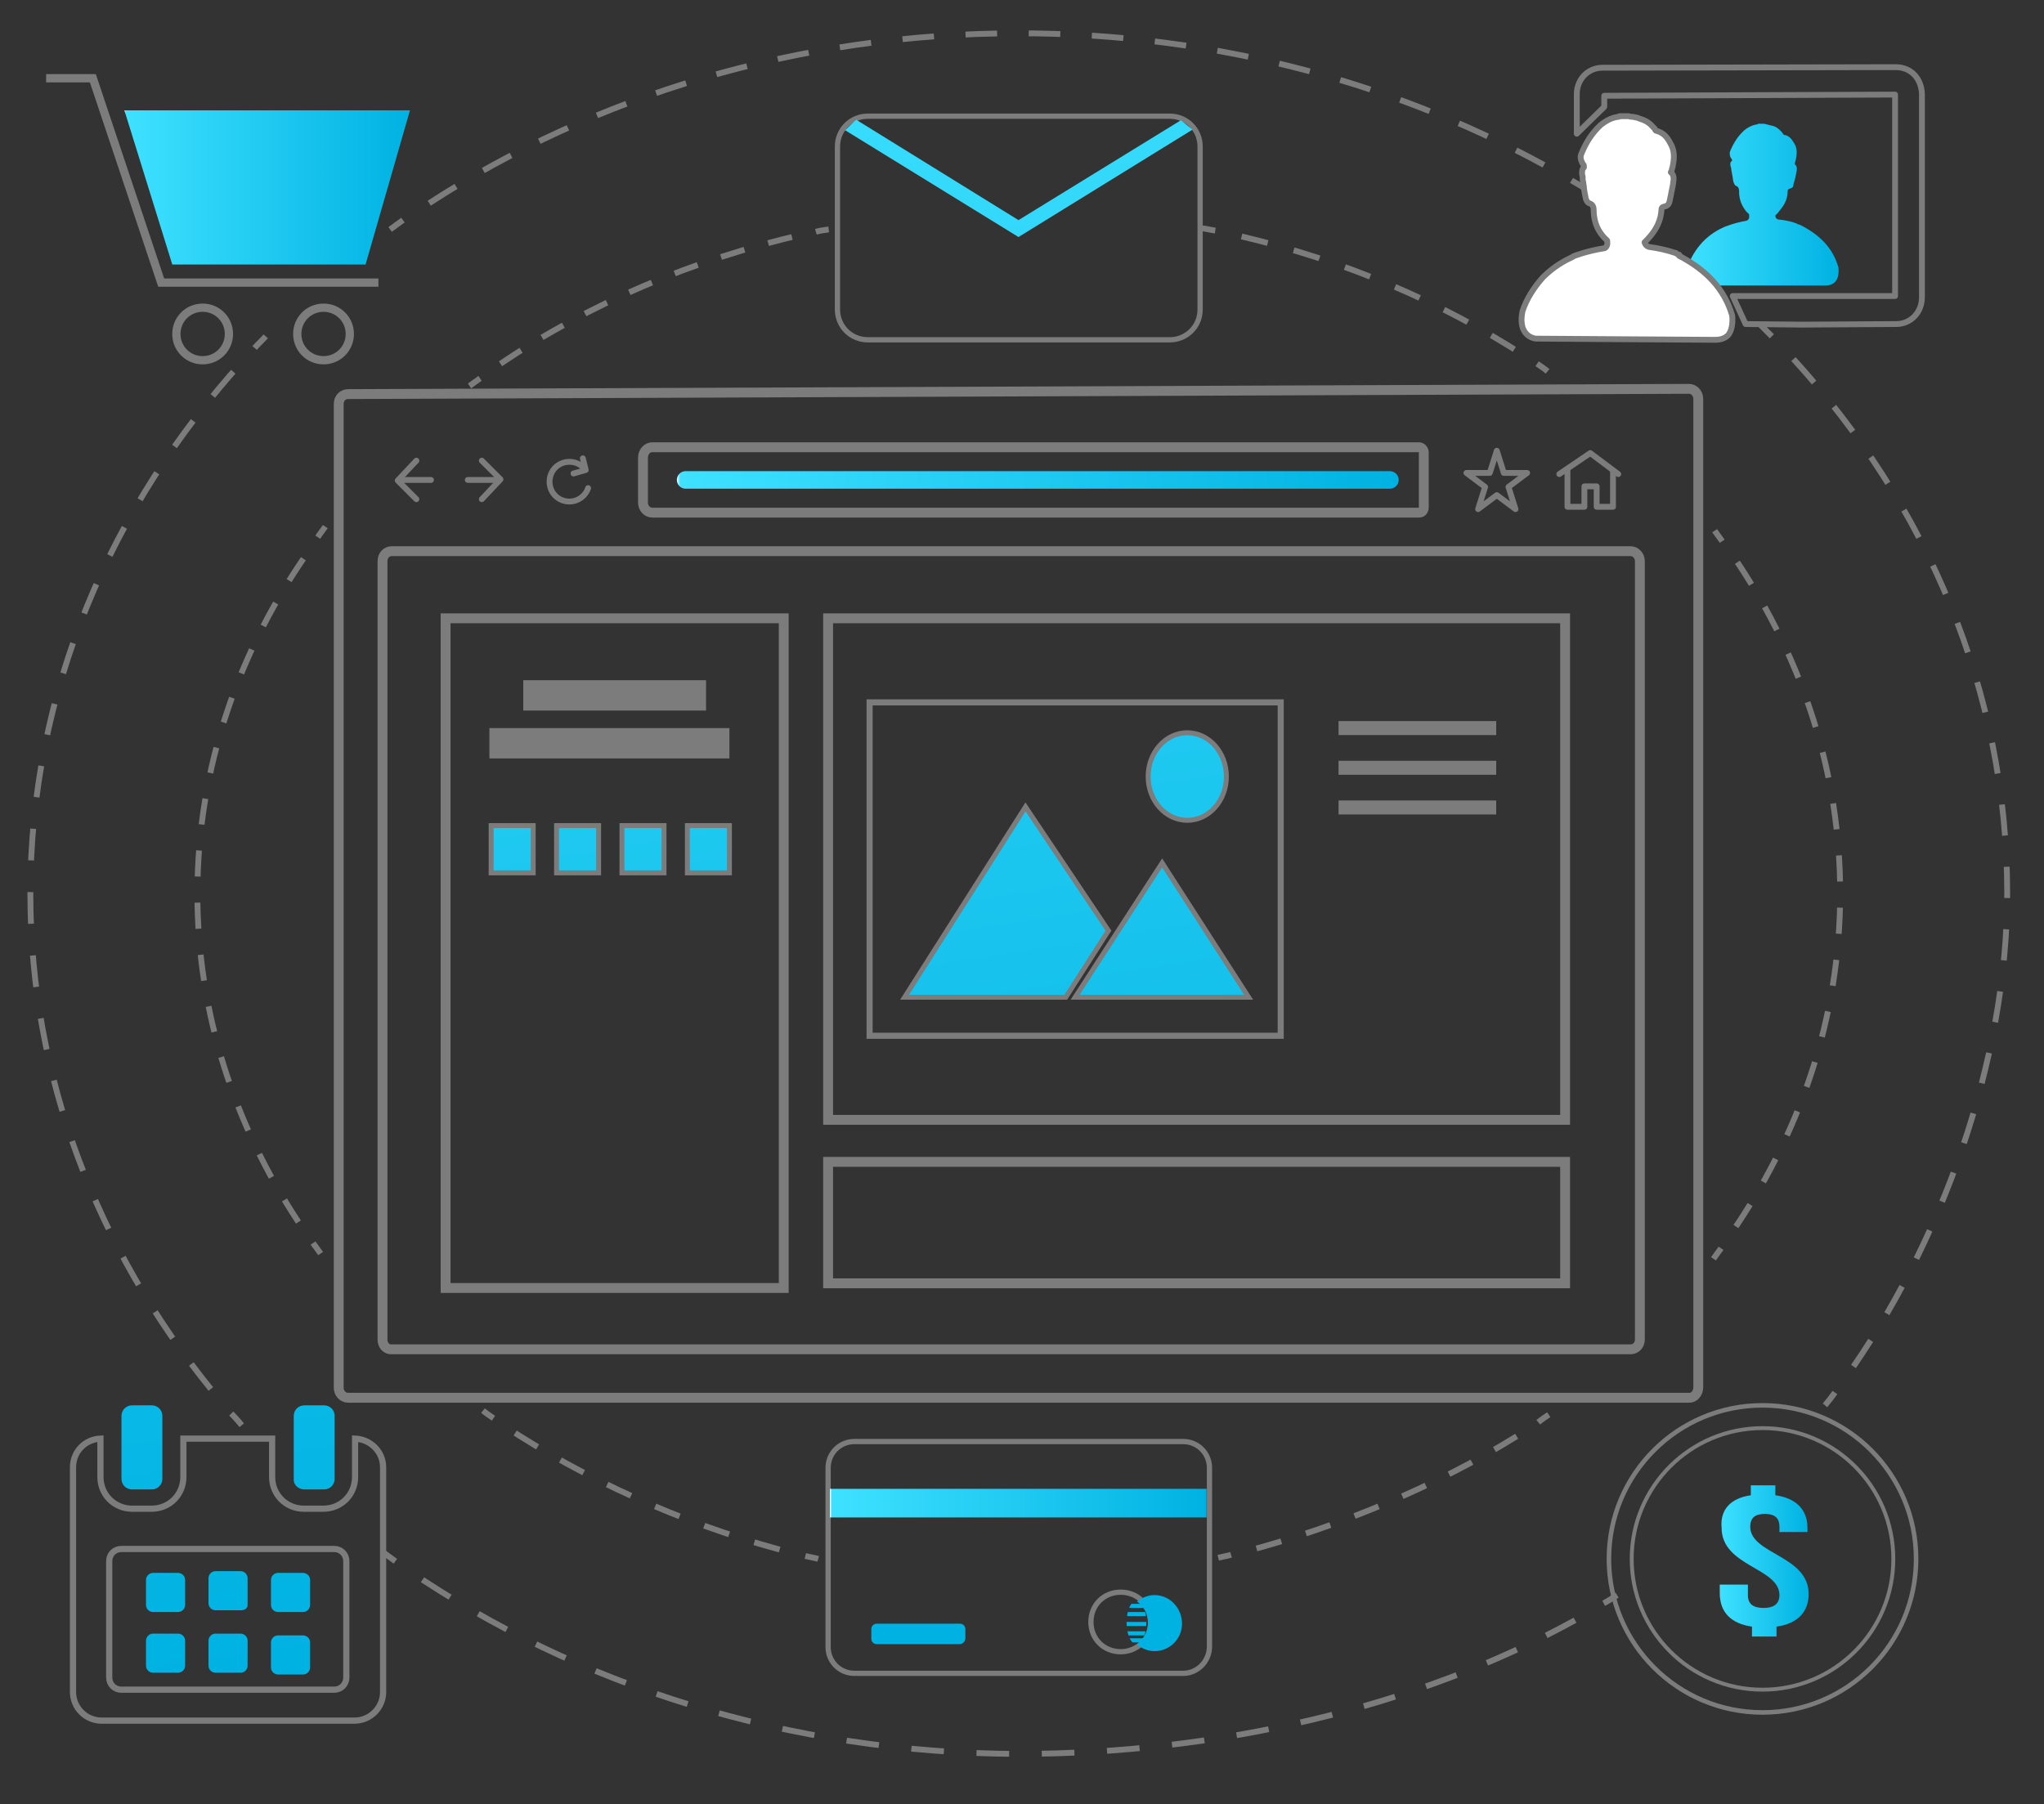<?xml version="1.0" encoding="utf-8"?>
<!-- Generator: Adobe Illustrator 23.1.0, SVG Export Plug-In . SVG Version: 6.00 Build 0)  -->
<svg version="1.1" id="Layer_1" xmlns="http://www.w3.org/2000/svg" xmlns:xlink="http://www.w3.org/1999/xlink" x="0px" y="0px"
	 viewBox="0 0 350 309" style="enable-background:new 0 0 350 309;" xml:space="preserve">
<rect x="0" y="0" width="350" height="309" fill="#333333" stroke="none"/>
<style type="text/css">
	.st0{fill:none;stroke:#7C7C7C;stroke-width:0.901;stroke-miterlimit:10;}
	.st1{fill:url(#SVGID_1_);}
	.st2{fill:url(#SVGID_2_);}
	.st3{clip-path:url(#SVGID_4_);}
	.st4{fill:#00B3E3;}
	.st5{fill:url(#SVGID_5_);}
	.st6{fill:url(#SVGID_6_);}
	.st7{fill:none;stroke:#7C7C7C;stroke-width:1.415;stroke-miterlimit:10;}
	.st8{fill:url(#SVGID_7_);}
	.st9{fill:url(#SVGID_8_);}
	.st10{fill:url(#SVGID_9_);}
	.st11{fill:url(#SVGID_10_);}
	.st12{fill:url(#SVGID_11_);}
	.st13{fill:url(#SVGID_12_);}
	.st14{fill:url(#SVGID_13_);}
	.st15{fill:none;stroke:#7C7C7C;stroke-width:1.061;stroke-miterlimit:10;}
	.st16{fill:url(#SVGID_14_);}
	.st17{fill:url(#SVGID_15_);}
	.st18{fill:none;stroke:#7C7C7C;stroke-linecap:round;stroke-linejoin:round;stroke-miterlimit:10;}
	.st19{fill:url(#SVGID_16_);}
	.st20{fill:#FFFFFF;stroke:#7C7C7C;stroke-linecap:round;stroke-linejoin:round;stroke-miterlimit:10;}
	.st21{fill:none;stroke:#7C7C7C;stroke-width:1.691;stroke-miterlimit:10;}
	.st22{fill:none;stroke:#7C7C7C;stroke-width:1.042;stroke-miterlimit:10;}
	.st23{fill:url(#SVGID_17_);stroke:#7C7C7C;stroke-width:0.846;stroke-miterlimit:10;}
	.st24{fill:url(#SVGID_18_);stroke:#7C7C7C;stroke-width:0.846;stroke-miterlimit:10;}
	.st25{fill:url(#SVGID_19_);stroke:#7C7C7C;stroke-width:0.846;stroke-miterlimit:10;}
	.st26{fill:url(#SVGID_20_);stroke:#7C7C7C;stroke-width:0.846;stroke-miterlimit:10;}
	.st27{fill:#7C7C7C;}
	.st28{fill:url(#SVGID_21_);stroke:#7C7C7C;stroke-width:0.846;stroke-miterlimit:10;}
	.st29{fill:url(#SVGID_22_);stroke:#7C7C7C;stroke-width:0.846;stroke-miterlimit:10;}
	.st30{fill:url(#SVGID_23_);stroke:#7C7C7C;stroke-width:0.846;stroke-miterlimit:10;}
	.st31{fill:none;stroke:#7C7C7C;stroke-miterlimit:10;}
	.st32{fill:none;stroke:#7C7C7C;stroke-miterlimit:10;stroke-dasharray:5.59,5.59;}
	.st33{fill:none;stroke:#7C7C7C;stroke-miterlimit:10;stroke-dasharray:5.351,5.351;}
	.st34{fill:none;stroke:#7C7C7C;stroke-miterlimit:10;stroke-dasharray:5.411,5.411;}
	.st35{fill:none;stroke:#7C7C7C;stroke-miterlimit:10;stroke-dasharray:5.432,5.432;}
	.st36{fill:none;stroke:#7C7C7C;stroke-miterlimit:10;stroke-dasharray:4.425,4.425;}
	.st37{fill:none;stroke:#7C7C7C;stroke-miterlimit:10;stroke-dasharray:4.479,4.479;}
	.st38{fill:none;stroke:#7C7C7C;stroke-miterlimit:10;stroke-dasharray:4.616,4.616;}
	.st39{fill:none;stroke:#7C7C7C;stroke-miterlimit:10;stroke-dasharray:4.209,4.209;}
	.st40{fill:none;stroke:#7C7C7C;stroke-miterlimit:10;stroke-dasharray:4.473,4.473;}
	.st41{fill:none;stroke:#7C7C7C;stroke-miterlimit:10;stroke-dasharray:4.516,4.516;}
	.st42{fill:url(#SVGID_24_);}
	.st43{fill:none;stroke:#7C7C7C;stroke-width:0.779;stroke-miterlimit:10;}
	.st44{fill:none;stroke:#7C7C7C;stroke-width:0.665;stroke-miterlimit:10;}
	.st45{fill:none;stroke:url(#SVGID_25_);stroke-width:3;stroke-linecap:round;stroke-linejoin:round;stroke-miterlimit:10;}
</style>
<g>
	<g>
		<g>
			<path class="st0" d="M191.9,282.9c-2.9,0-5.1-2.2-5.1-5.1c0-2.9,2.2-5.1,5.1-5.1c2.9,0,5.1,2.2,5.1,5.1
				C197.1,280.7,194.7,282.9,191.9,282.9z"/>
		</g>
		<g>
			
				<linearGradient id="SVGID_1_" gradientUnits="userSpaceOnUse" x1="143.82" y1="393.055" x2="196.886" y2="41.185" gradientTransform="matrix(1 0 0 -1 0 310)">
				<stop  offset="0" style="stop-color:#FFFFFF"/>
				<stop  offset="5.028133e-03" style="stop-color:#3FE1FF"/>
				<stop  offset="1" style="stop-color:#00B2E2"/>
			</linearGradient>
			<path class="st1" d="M197.7,273.2c-1.1,0-2.1,0.4-3,1.1c1.1,0.8,1.9,2.1,1.9,3.7c0,1.5-0.9,2.9-1.9,3.7c0.8,0.6,1.8,1.1,3,1.1
				c2.6,0,4.7-2.1,4.7-4.7C202.4,275.4,200.3,273.2,197.7,273.2z"/>
		</g>
	</g>
	<g>
		<path class="st0" d="M202.6,286.6h-56.3c-2.5,0-4.5-2-4.5-4.5v-30.7c0-2.5,2-4.5,4.5-4.5h56.3c2.5,0,4.5,2,4.5,4.5V282
			C207.1,284.6,205,286.6,202.6,286.6z"/>
	</g>
	<g>
		
			<linearGradient id="SVGID_2_" gradientUnits="userSpaceOnUse" x1="142.12" y1="52.584" x2="206.649" y2="52.584" gradientTransform="matrix(1 0 0 -1 0 310)">
			<stop  offset="0" style="stop-color:#FFFFFF"/>
			<stop  offset="5.028133e-03" style="stop-color:#3FE1FF"/>
			<stop  offset="1" style="stop-color:#00B2E2"/>
		</linearGradient>
		<rect x="142.1" y="255" class="st2" width="64.5" height="4.9"/>
	</g>
	<g>
		<g>
			<g>
				<g>
					<defs>
						<ellipse id="SVGID_3_" cx="194.6" cy="277.9" rx="1.7" ry="3.7"/>
					</defs>
					<clipPath id="SVGID_4_">
						<use xlink:href="#SVGID_3_"  style="overflow:visible;"/>
					</clipPath>
					<g class="st3">
						<g>
							<rect x="191.8" y="276.1" class="st4" width="6.4" height="0.7"/>
						</g>
						<g>
							<rect x="191.8" y="274.7" class="st4" width="6.4" height="0.7"/>
						</g>
						<g>
							<rect x="191" y="277.8" class="st4" width="7.9" height="0.7"/>
						</g>
						<g>
							<rect x="191.4" y="279.4" class="st4" width="7.6" height="0.7"/>
						</g>
						<g>
							<rect x="191.2" y="280.6" class="st4" width="7.6" height="0.7"/>
						</g>
					</g>
				</g>
			</g>
		</g>
	</g>
	<g>
		
			<linearGradient id="SVGID_5_" gradientUnits="userSpaceOnUse" x1="103.423" y1="386.962" x2="156.489" y2="35.092" gradientTransform="matrix(1 0 0 -1 0 310)">
			<stop  offset="0" style="stop-color:#FFFFFF"/>
			<stop  offset="5.028133e-03" style="stop-color:#3FE1FF"/>
			<stop  offset="1" style="stop-color:#00B2E2"/>
		</linearGradient>
		<path class="st5" d="M164.4,281.6h-14.3c-0.5,0-0.9-0.4-0.9-0.9V279c0-0.5,0.4-0.9,0.9-0.9h14.3c0.5,0,0.9,0.4,0.9,0.9v1.7
			C165.3,281.1,164.8,281.6,164.4,281.6z"/>
	</g>
</g>
<g>
	<g>
		
			<linearGradient id="SVGID_6_" gradientUnits="userSpaceOnUse" x1="21.3" y1="277.95" x2="70.257" y2="277.95" gradientTransform="matrix(1 0 0 -1 0 310)">
			<stop  offset="0" style="stop-color:#FFFFFF"/>
			<stop  offset="5.028133e-03" style="stop-color:#3FE1FF"/>
			<stop  offset="1" style="stop-color:#00B2E2"/>
		</linearGradient>
		<polygon class="st6" points="62.6,45.3 29.5,45.3 21.3,18.9 70.2,18.9 		"/>
	</g>
	<g>
		<path class="st7" d="M34.7,61.7c-2.5,0-4.5-2-4.5-4.5s2-4.5,4.5-4.5s4.5,2,4.5,4.5S37.2,61.7,34.7,61.7z"/>
	</g>
	<g>
		<path class="st7" d="M55.4,61.7c-2.5,0-4.5-2-4.5-4.5s2-4.5,4.5-4.5s4.5,2,4.5,4.5S57.9,61.7,55.4,61.7z"/>
	</g>
	<polyline class="st7" points="7.9,13.4 15.9,13.4 27.6,48.4 64.8,48.4 	"/>
</g>
<g>
	<g>
		<path class="st0" d="M200.3,58.2h-51.7c-2.9,0-5.2-2.3-5.2-5.2V25.1c0-2.9,2.3-5.2,5.2-5.2h51.7c2.9,0,5.2,2.3,5.2,5.2V53
			C205.5,56,203.1,58.2,200.3,58.2z"/>
	</g>
	<g>
		<g>
			
				<linearGradient id="SVGID_7_" gradientUnits="userSpaceOnUse" x1="166.904" y1="338.057" x2="218.549" y2="-4.389" gradientTransform="matrix(1 0 0 -1 0 310)">
				<stop  offset="0" style="stop-color:#FFFFFF"/>
				<stop  offset="5.028133e-03" style="stop-color:#3FE1FF"/>
				<stop  offset="1" style="stop-color:#00B2E2"/>
			</linearGradient>
			<polygon class="st8" points="174.4,40.6 144.7,22.3 146.6,20.5 174.4,37.7 202.2,20.6 204.2,22.2 			"/>
		</g>
	</g>
</g>
<g>
	<g>
		
			<linearGradient id="SVGID_8_" gradientUnits="userSpaceOnUse" x1="-21.365" y1="366.898" x2="30.609" y2="22.272" gradientTransform="matrix(1 0 0 -1 0 310)">
			<stop  offset="0" style="stop-color:#FFFFFF"/>
			<stop  offset="5.028133e-03" style="stop-color:#3FE1FF"/>
			<stop  offset="1" style="stop-color:#00B2E2"/>
		</linearGradient>
		<path class="st9" d="M31.7,270.6c0-0.7-0.6-1.2-1.2-1.2h-4.3c-0.7,0-1.2,0.6-1.2,1.2v4.3c0,0.7,0.6,1.2,1.2,1.2h4.3
			c0.7,0,1.2-0.6,1.2-1.2V270.6L31.7,270.6z"/>
		
			<linearGradient id="SVGID_9_" gradientUnits="userSpaceOnUse" x1="-10.859" y1="368.483" x2="41.115" y2="23.857" gradientTransform="matrix(1 0 0 -1 0 310)">
			<stop  offset="0" style="stop-color:#FFFFFF"/>
			<stop  offset="5.028133e-03" style="stop-color:#3FE1FF"/>
			<stop  offset="1" style="stop-color:#00B2E2"/>
		</linearGradient>
		<path class="st10" d="M42.4,270.3c0-0.7-0.6-1.2-1.2-1.2h-4.3c-0.7,0-1.2,0.6-1.2,1.2v4.3c0,0.7,0.6,1.2,1.2,1.2h4.3
			c0.7,0,1.2-0.3,1.2-0.9V270.3z"/>
		
			<linearGradient id="SVGID_10_" gradientUnits="userSpaceOnUse" x1="-0.441" y1="370.054" x2="51.533" y2="25.428" gradientTransform="matrix(1 0 0 -1 0 310)">
			<stop  offset="0" style="stop-color:#FFFFFF"/>
			<stop  offset="5.028133e-03" style="stop-color:#3FE1FF"/>
			<stop  offset="1" style="stop-color:#00B2E2"/>
		</linearGradient>
		<path class="st11" d="M53.1,270.6c0-0.7-0.6-1.2-1.2-1.2h-4.3c-0.7,0-1.2,0.6-1.2,1.2v4.3c0,0.7,0.6,1.2,1.2,1.2h4.3
			c0.7,0,1.2-0.6,1.2-1.2V270.6z"/>
		
			<linearGradient id="SVGID_11_" gradientUnits="userSpaceOnUse" x1="-22.898" y1="366.667" x2="29.075" y2="22.041" gradientTransform="matrix(1 0 0 -1 0 310)">
			<stop  offset="0" style="stop-color:#FFFFFF"/>
			<stop  offset="5.028133e-03" style="stop-color:#3FE1FF"/>
			<stop  offset="1" style="stop-color:#00B2E2"/>
		</linearGradient>
		<path class="st12" d="M31.7,281c0-0.7-0.6-1.2-1.2-1.2h-4.3c-0.7,0-1.2,0.6-1.2,1.2v4.3c0,0.7,0.6,1.2,1.2,1.2h4.3
			c0.7,0,1.2-0.6,1.2-1.2V281L31.7,281z"/>
		
			<linearGradient id="SVGID_12_" gradientUnits="userSpaceOnUse" x1="-12.436" y1="368.245" x2="39.537" y2="23.619" gradientTransform="matrix(1 0 0 -1 0 310)">
			<stop  offset="0" style="stop-color:#FFFFFF"/>
			<stop  offset="5.028133e-03" style="stop-color:#3FE1FF"/>
			<stop  offset="1" style="stop-color:#00B2E2"/>
		</linearGradient>
		<path class="st13" d="M42.4,281c0-0.7-0.6-1.2-1.2-1.2h-4.3c-0.7,0-1.2,0.6-1.2,1.2v4.3c0,0.7,0.6,1.2,1.2,1.2h4.3
			c0.7,0,1.2-0.6,1.2-1.2V281z"/>
		
			<linearGradient id="SVGID_13_" gradientUnits="userSpaceOnUse" x1="-2.019" y1="369.816" x2="49.955" y2="25.19" gradientTransform="matrix(1 0 0 -1 0 310)">
			<stop  offset="0" style="stop-color:#FFFFFF"/>
			<stop  offset="5.028133e-03" style="stop-color:#3FE1FF"/>
			<stop  offset="1" style="stop-color:#00B2E2"/>
		</linearGradient>
		<path class="st14" d="M53.1,281.3c0-0.7-0.6-1.2-1.2-1.2h-4.3c-0.7,0-1.2,0.6-1.2,1.2v4.3c0,0.7,0.6,1.2,1.2,1.2h4.3
			c0.7,0,1.2-0.6,1.2-1.2V281.3L53.1,281.3z"/>
		<path class="st15" d="M60.8,246.4v6.6c0,3-2.4,5.4-5.4,5.4H52c-3,0-5.4-2.4-5.4-5.4v-6.6H31.4v6.6c0,3-2.4,5.4-5.4,5.4h-3.4
			c-3,0-5.4-2.4-5.4-5.4v-6.6c-2.6,0.1-4.7,2.2-4.7,4.9v38.5c0,2.7,2.2,4.9,4.9,4.9h43.3c2.7,0,4.9-2.2,4.9-4.9v-38.5
			C65.6,248.6,63.4,246.5,60.8,246.4z M59.3,287.3c0,1.2-0.9,2.1-2.1,2.1H20.8c-1.2,0-2.1-0.9-2.1-2.1v-19.9c0-1.2,0.9-2.1,2.1-2.1
			h36.4c1.2,0,2.1,0.9,2.1,2.1L59.3,287.3L59.3,287.3z"/>
		
			<linearGradient id="SVGID_14_" gradientUnits="userSpaceOnUse" x1="-21.661" y1="366.854" x2="30.313" y2="22.228" gradientTransform="matrix(1 0 0 -1 0 310)">
			<stop  offset="0" style="stop-color:#FFFFFF"/>
			<stop  offset="5.028133e-03" style="stop-color:#3FE1FF"/>
			<stop  offset="1" style="stop-color:#00B2E2"/>
		</linearGradient>
		<path class="st16" d="M22.6,255.1H26c1,0,1.8-0.8,1.8-1.8v-10.8c0-1-0.8-1.8-1.8-1.8h-3.4c-1,0-1.8,0.8-1.8,1.8v10.8
			C20.8,254.3,21.6,255.1,22.6,255.1z"/>
		
			<linearGradient id="SVGID_15_" gradientUnits="userSpaceOnUse" x1="7.17" y1="371.202" x2="59.144" y2="26.576" gradientTransform="matrix(1 0 0 -1 0 310)">
			<stop  offset="0" style="stop-color:#FFFFFF"/>
			<stop  offset="5.028133e-03" style="stop-color:#3FE1FF"/>
			<stop  offset="1" style="stop-color:#00B2E2"/>
		</linearGradient>
		<path class="st17" d="M52.1,255.1h3.4c1,0,1.8-0.8,1.8-1.8v-10.8c0-1-0.8-1.8-1.8-1.8h-3.4c-1,0-1.8,0.8-1.8,1.8v10.8
			C50.2,254.3,51.1,255.1,52.1,255.1z"/>
	</g>
</g>
<g>
	<path class="st18" d="M324.6,11.5c0,0-44.9,0.1-50.2,0.1c-2.5,0-4.4,2-4.4,4.5v6.8l4.7-4.6v-1.9l49.8-0.2v34.5h-27.8l2.2,4.8
		l9.7,0.1l16.1-0.1c2.5,0,4.4-2,4.4-4.6V16.1C329,13.4,327.2,11.5,324.6,11.5z"/>
	<g>
		
			<linearGradient id="SVGID_16_" gradientUnits="userSpaceOnUse" x1="288.768" y1="274.9" x2="314.767" y2="274.9" gradientTransform="matrix(1 0 0 -1 0 310)">
			<stop  offset="0" style="stop-color:#FFFFFF"/>
			<stop  offset="5.028133e-03" style="stop-color:#3FE1FF"/>
			<stop  offset="1" style="stop-color:#00B2E2"/>
		</linearGradient>
		<path class="st19" d="M314.8,45.8c-1-3.5-3.4-5.7-6.6-7.3l0,0c-0.1,0-0.2-0.1-0.4-0.1c0,0-0.1,0-0.1-0.1l0,0
			c-1-0.4-2.1-0.6-3.1-0.7c0,0-0.6,0-0.6-0.7c0.1-0.1,0.3-0.3,0.4-0.4c0.9-1.1,1.7-2.1,1.7-3.7c0-0.3,0.1-0.4,0.4-0.5
			c0.4-0.1,0.6-0.3,0.6-0.7c0.2-0.7,0.4-1.4,0.5-2.1c0.1-0.5,0.2-1-0.3-1.4c0.1-0.3,0.1-0.5,0.2-0.7c0.2-1,0.3-2-0.3-2.9
			c-0.4-0.7-0.9-1.3-1.7-1.4c-0.1,0-0.1-0.1-0.2-0.2s-0.2-0.3-0.3-0.4c-0.5-0.5-1-0.9-1.7-1c-0.4-0.1-0.8-0.2-1.2-0.3
			c-0.4,0-0.6,0-1,0c-0.1,0-0.1,0.1-0.2,0.1c-0.8,0.1-1.6,0.5-2.2,1c-1.1,1-1.8,2.1-2.4,3.5c-0.2,0.4-0.1,0.7,0,1.1
			c0.1,0.1,0.1,0.2,0.2,0.3c0.1,0.2,0.2,0.3-0.1,0.5c-0.1,0.1-0.1,0.3-0.1,0.4c0,0.2,0,0.4,0.1,0.5c0.1,0.9,0.3,1.6,0.4,2.5
			c0.1,0.2,0.2,0.6,0.4,0.7c0.6,0.2,0.6,0.7,0.6,1.2c0,0.1,0,0.1,0,0.2c0.1,1.2,0.5,2.1,1.2,3c0.2,0.2,0.3,0.3,0.5,0.5
			c0,0.2,0.2,0.8-0.4,1.1c-2.3,0.4-3.9,1.1-3.9,1.1l0,0c-0.9,0.4-2.4,1.2-3.7,2.6c-1.1,1.2-1.9,2.5-2.5,4.1c-0.1,0.5-0.6,3.3,2,3.3
			l0,0c3.3,0,6.7,0,10.1,0c3.9,0,7.8,0,11.6,0C314.9,48.8,314.9,46.8,314.8,45.8z"/>
	</g>
	<g>
		<path class="st20" d="M263,58c-0.8-0.1-1.4-0.5-1.8-1c-1-1.3-0.6-3.1-0.5-3.7c0.7-2.1,1.9-4,3.5-5.8c1.9-1.9,3.8-2.9,5.1-3.5V44
			l0.1-0.1c0,0,2.2-0.9,5.4-1.4c0.6-0.4,0.4-1.1,0.4-1.3l-0.1-0.1c-0.2-0.2-0.3-0.3-0.5-0.5c-1-1.1-1.6-2.5-1.7-4.2v-0.1
			c0-0.1,0-0.1,0-0.1c0-0.7-0.1-1.2-0.8-1.4c-0.3-0.1-0.6-0.7-0.6-1c-0.2-0.9-0.3-1.7-0.4-2.6c-0.1-0.3-0.1-0.5-0.1-0.9v-0.1
			c-0.1-0.2-0.1-0.4-0.1-0.7s0.1-0.6,0.2-0.7c0.2-0.1,0.1-0.2,0.1-0.5l-0.1-0.1c0-0.1-0.1-0.1-0.1-0.2c-0.1-0.1-0.1-0.1-0.1-0.2
			c-0.3-0.5-0.3-1.1-0.1-1.5c0.9-2.2,2-3.7,3.3-4.9c1-0.8,2-1.3,3.1-1.4c0,0,0.1,0,0.1-0.1h0.1h0.1h1.4c0.2,0.1,0.4,0.1,0.6,0.1
			c0.4,0.1,0.8,0.1,1.2,0.3c1,0.3,1.7,0.7,2.3,1.4c0.1,0.1,0.2,0.2,0.3,0.3c0.1,0.1,0.1,0.1,0.1,0.2l0.1,0.1c0,0.1,0.1,0.1,0.1,0.1
			c1.2,0.3,1.9,1.1,2.4,2.1c0.8,1.3,0.7,2.7,0.4,4.1c-0.1,0.2-0.1,0.5-0.2,0.7c0,0.1-0.1,0.1-0.1,0.2c0.6,0.5,0.5,1.2,0.4,1.8v0.1
			c-0.1,0.7-0.3,1.4-0.4,2.1c-0.1,0.3-0.1,0.6-0.2,0.9c-0.1,0.6-0.4,0.9-1,1c-0.3,0.1-0.4,0.2-0.4,0.5c-0.1,1.8-0.8,3.4-2.4,5.1
			c-0.1,0.1-0.1,0.1-0.2,0.2c-0.1,0.1-0.2,0.2-0.3,0.3c0.2,0.7,0.8,0.8,0.8,0.8c1.5,0.2,2.9,0.5,4.4,1l0,0h0.1
			c0.1,0,0.1,0.1,0.1,0.1l0.2,0.1c0.1,0.1,0.3,0.1,0.3,0.1l0.1,0.1l-0.1,0.1c4.8,2.5,7.8,5.8,9.1,10.2l0,0c0.1,0.8,0.1,2.3-0.6,3.3
			c-0.5,0.6-1.3,0.9-2.3,0.9l-16-0.1L263,58z"/>
	</g>
</g>
<g>
	<g>
		<g>
			<path class="st21" d="M289.3,239.4H59.6c-0.9,0-1.6-0.8-1.6-1.7V69.2c0-1,0.7-1.7,1.6-1.7l229.6-0.9c0.9,0,1.6,0.8,1.6,1.7v169.3
				C290.8,238.6,290.1,239.4,289.3,239.4z"/>
		</g>
		<g>
			<path class="st21" d="M65.5,229.5V96.1c0-1,0.7-1.7,1.6-1.7h212.1c0.9,0,1.6,0.8,1.6,1.7l0,133.3c0,1-0.7,1.7-1.6,1.7H67.1
				C66.2,231.2,65.5,230.4,65.5,229.5z"/>
		</g>
	</g>
	<g>
		<path class="st21" d="M268,191.8H141.8v-85.9H268V191.8z"/>
	</g>
	<g>
		<path class="st21" d="M268,219.8H141.8V199H268V219.8z"/>
	</g>
	<g>
		<path class="st22" d="M219.3,177.4h-70.4v-57.1h70.4V177.4z"/>
	</g>
	<g>
		<path class="st21" d="M134.1,220.6H76.3V105.9h57.9V220.6z"/>
	</g>
	
		<linearGradient id="SVGID_17_" gradientUnits="userSpaceOnUse" x1="96.761" y1="327.523" x2="141.953" y2="27.868" gradientTransform="matrix(1 0 0 -1 0 310)">
		<stop  offset="0" style="stop-color:#FFFFFF"/>
		<stop  offset="5.028133e-03" style="stop-color:#3FE1FF"/>
		<stop  offset="1" style="stop-color:#00B2E2"/>
	</linearGradient>
	<rect x="117.7" y="141.4" class="st23" width="7.2" height="8.1"/>
	
		<linearGradient id="SVGID_18_" gradientUnits="userSpaceOnUse" x1="85.815" y1="325.698" x2="131.007" y2="26.043" gradientTransform="matrix(1 0 0 -1 0 310)">
		<stop  offset="0" style="stop-color:#FFFFFF"/>
		<stop  offset="5.028133e-03" style="stop-color:#3FE1FF"/>
		<stop  offset="1" style="stop-color:#00B2E2"/>
	</linearGradient>
	<rect x="106.5" y="141.4" class="st24" width="7.2" height="8.1"/>
	
		<linearGradient id="SVGID_19_" gradientUnits="userSpaceOnUse" x1="63.923" y1="322.048" x2="109.115" y2="22.392" gradientTransform="matrix(1 0 0 -1 0 310)">
		<stop  offset="0" style="stop-color:#FFFFFF"/>
		<stop  offset="5.028133e-03" style="stop-color:#3FE1FF"/>
		<stop  offset="1" style="stop-color:#00B2E2"/>
	</linearGradient>
	<rect x="84.1" y="141.4" class="st25" width="7.2" height="8.1"/>
	
		<linearGradient id="SVGID_20_" gradientUnits="userSpaceOnUse" x1="74.869" y1="323.873" x2="120.061" y2="24.218" gradientTransform="matrix(1 0 0 -1 0 310)">
		<stop  offset="0" style="stop-color:#FFFFFF"/>
		<stop  offset="5.028133e-03" style="stop-color:#3FE1FF"/>
		<stop  offset="1" style="stop-color:#00B2E2"/>
	</linearGradient>
	<rect x="95.3" y="141.4" class="st26" width="7.2" height="8.1"/>
	<rect x="83.8" y="124.7" class="st27" width="41.1" height="5.2"/>
	<rect x="89.6" y="116.5" class="st27" width="31.3" height="5.2"/>
	
		<linearGradient id="SVGID_21_" gradientUnits="userSpaceOnUse" x1="178.248" y1="343.244" x2="223.973" y2="40.05" gradientTransform="matrix(1 0 0 -1 0 310)">
		<stop  offset="0" style="stop-color:#FFFFFF"/>
		<stop  offset="5.028133e-03" style="stop-color:#3FE1FF"/>
		<stop  offset="1" style="stop-color:#00B2E2"/>
	</linearGradient>
	<ellipse class="st28" cx="203.3" cy="133" rx="6.7" ry="7.5"/>
	
		<linearGradient id="SVGID_22_" gradientUnits="userSpaceOnUse" x1="168.639" y1="340.195" x2="213.993" y2="39.458" gradientTransform="matrix(1 0 0 -1 0 310)">
		<stop  offset="0" style="stop-color:#FFFFFF"/>
		<stop  offset="5.028133e-03" style="stop-color:#3FE1FF"/>
		<stop  offset="1" style="stop-color:#00B2E2"/>
	</linearGradient>
	<polygon class="st29" points="213.8,170.8 184.1,170.8 199,147.8 	"/>
	
		<linearGradient id="SVGID_23_" gradientUnits="userSpaceOnUse" x1="143.33" y1="337.235" x2="188.989" y2="34.477" gradientTransform="matrix(1 0 0 -1 0 310)">
		<stop  offset="0" style="stop-color:#FFFFFF"/>
		<stop  offset="5.028133e-03" style="stop-color:#3FE1FF"/>
		<stop  offset="1" style="stop-color:#00B2E2"/>
	</linearGradient>
	<polygon class="st30" points="182.5,170.8 154.9,170.8 175.6,138.2 189.8,159.4 	"/>
	<rect x="229.2" y="123.5" class="st27" width="27" height="2.4"/>
	<rect x="229.2" y="130.3" class="st27" width="27" height="2.4"/>
	<rect x="229.2" y="137.1" class="st27" width="27" height="2.4"/>
</g>
<g>
	<g>
		<g>
			<path class="st31" d="M276.9,273.2c-0.8,0.5-1.5,1-2.3,1.4"/>
			<path class="st32" d="M269.7,277.5c-27,14.9-61.2,22.9-95.3,22.9C135,300.3,98.8,288.6,70,269"/>
			<path class="st31" d="M67.7,267.4c-0.7-0.5-1.5-1.1-2.2-1.6"/>
		</g>
	</g>
	<g>
		<g>
			<path class="st31" d="M301.5,55.7c0.6,0.6,1.3,1.3,1.9,1.9"/>
			<path class="st33" d="M307.1,61.5c22.9,25.1,36.6,56.9,36.6,91.5c0,28.8-11.3,60.1-27.9,83.3"/>
			<path class="st31" d="M314.2,238.5c-0.5,0.7-1.1,1.5-1.7,2.2"/>
		</g>
	</g>
	<g>
		<g>
			<path class="st31" d="M66.8,39.3c0.7-0.5,1.5-1.1,2.2-1.6"/>
			<path class="st34" d="M73.5,34.8c28.2-18.3,63.1-29.1,100.9-29.1c34.1,0,65.8,8.8,92.4,23.9"/>
			<path class="st31" d="M269.1,30.9c0.8,0.5,1.6,0.9,2.3,1.4"/>
		</g>
	</g>
	<g>
		<g>
			<path class="st31" d="M41.4,244.1c-0.6-0.7-1.2-1.4-1.8-2"/>
			<path class="st35" d="M36.1,237.9c-19.4-24-30.9-53.3-30.9-84.8c0-34.6,13.7-66.3,36.5-91.4"/>
			<path class="st31" d="M43.6,59.6c0.6-0.7,1.3-1.3,1.9-2"/>
		</g>
	</g>
	<g>
		<g>
			<path class="st31" d="M265.2,242.3c-0.6,0.4-1.2,0.8-1.8,1.3"/>
			<path class="st36" d="M259.7,246c-13.5,8.4-30.3,15.5-46.7,19.8"/>
			<path class="st31" d="M210.8,266.3c-0.7,0.2-1.4,0.3-2.2,0.5"/>
		</g>
	</g>
	<g>
		<g>
			<path class="st31" d="M293.6,90.9c0.4,0.6,0.9,1.2,1.3,1.8"/>
			<path class="st37" d="M297.5,96.3c11.2,16.8,17.6,36.1,17.6,56.7c0,21.5-7,41.6-19.1,58.9"/>
			<path class="st31" d="M294.7,213.8c-0.4,0.6-0.9,1.2-1.3,1.8"/>
		</g>
	</g>
	<g>
		<g>
			<path class="st31" d="M205.9,39.1c0.7,0.1,1.5,0.3,2.2,0.4"/>
			<path class="st38" d="M212.6,40.5c17.9,4.2,34.4,11.3,48.7,20.6"/>
			<path class="st31" d="M263.2,62.3c0.6,0.4,1.2,0.8,1.8,1.3"/>
		</g>
	</g>
	<g>
		<g>
			<path class="st31" d="M80.4,66.1c0.6-0.4,1.2-0.9,1.8-1.3"/>
			<path class="st39" d="M85.7,62.3c15.1-10.2,32.7-17.8,52-22.2"/>
			<path class="st31" d="M139.7,39.7c0.7-0.2,1.4-0.3,2.2-0.4"/>
		</g>
	</g>
	<g>
		<g>
			<path class="st31" d="M54.9,214.7c-0.4-0.6-0.9-1.2-1.3-1.8"/>
			<path class="st40" d="M51.1,209.3c-11-16.7-17.3-35.9-17.3-56.2c0-21.6,7.1-41.9,19.4-59.2"/>
			<path class="st31" d="M54.4,92c0.4-0.6,0.9-1.2,1.3-1.8"/>
		</g>
	</g>
	<g>
		<g>
			<path class="st31" d="M140.1,267c-0.7-0.2-1.4-0.3-2.2-0.5"/>
			<path class="st41" d="M133.5,265.4c-17-4.6-33.6-12.2-47.2-21.2"/>
			<path class="st31" d="M84.5,242.9c-0.6-0.4-1.2-0.8-1.8-1.3"/>
		</g>
	</g>
</g>
<g>
	<g>
		<g>
			<g>
				
					<linearGradient id="SVGID_24_" gradientUnits="userSpaceOnUse" x1="294.459" y1="42.65" x2="309.585" y2="42.65" gradientTransform="matrix(1 0 0 -1 0 310)">
					<stop  offset="0" style="stop-color:#FFFFFF"/>
					<stop  offset="5.028133e-03" style="stop-color:#3FE1FF"/>
					<stop  offset="1" style="stop-color:#00B2E2"/>
				</linearGradient>
				<path class="st42" d="M299.8,256.1v-1.7h4.2v1.7c3.6,0.5,5.5,2.5,5.5,5.6v0.7h-4.8v-0.9c0-1.6-0.9-2.2-2.5-2.2s-2.5,0.6-2.5,2.2
					c0,4.7,10,4.9,10,11.5c0,3.1-1.9,5.1-5.5,5.6v1.7H300v-1.7c-3.6-0.5-5.5-2.5-5.5-5.6v-1.6h4.8v1.8c0,1.6,1,2.2,2.7,2.2
					c1.6,0,2.7-0.6,2.7-2.2c0-4.7-9.9-4.9-9.9-11.5C294.5,258.6,296.3,256.6,299.8,256.1z"/>
			</g>
		</g>
	</g>
	<g>
		<circle class="st43" cx="301.8" cy="267" r="26.3"/>
		<circle class="st44" cx="301.8" cy="267" r="22.4"/>
	</g>
</g>
<g>
	<g>
		<g>
			<polyline class="st18" points="267,81.2 272.3,77.6 277.1,81.2 			"/>
		</g>
		<g>
			<polyline class="st18" points="268.4,80.6 268.4,86.8 271.3,86.8 271.3,83.3 273.4,83.3 273.4,86.8 276.2,86.8 276.2,80.6 			"/>
		</g>
	</g>
	<g>
		<line class="st18" x1="80.1" y1="82.2" x2="85.4" y2="82.2"/>
		<polyline class="st18" points="82.5,78.9 85.7,82.1 82.5,85.5 		"/>
	</g>
	<g>
		<line class="st18" x1="73.8" y1="82.2" x2="68.5" y2="82.2"/>
		<polyline class="st18" points="71.3,85.5 68.1,82.3 71.3,78.9 		"/>
	</g>
	<g>
		<g>
			<polyline class="st18" points="99.8,78.5 100.3,80.5 98.2,81.1 			"/>
		</g>
		<path class="st18" d="M100.7,83.6c-0.4,1.3-1.7,2.3-3.2,2.3c-1.9,0-3.4-1.5-3.4-3.4s1.5-3.4,3.4-3.4c1,0,1.9,0.4,2.5,1.1"/>
	</g>
	<polygon class="st18" points="256.3,77.2 257.5,81 261.5,81 258.3,83.4 259.5,87.2 256.3,84.8 253.1,87.2 254.3,83.4 251.1,81 
		255.1,81 	"/>
	<linearGradient id="SVGID_25_" gradientUnits="userSpaceOnUse" x1="115.855" y1="82.178" x2="239.488" y2="82.178">
		<stop  offset="0" style="stop-color:#FFFFFF"/>
		<stop  offset="5.028133e-03" style="stop-color:#3FE1FF"/>
		<stop  offset="1" style="stop-color:#00B2E2"/>
	</linearGradient>
	<line class="st45" x1="117.4" y1="82.2" x2="238" y2="82.2"/>
	<g>
		<path class="st21" d="M111.7,76.6h131.3c0.4,0,0.8,0.4,0.8,0.9v9.4c0,0.5-0.3,0.9-0.8,0.9H111.7c-0.9,0-1.6-0.8-1.6-1.7v-7.7
			C110.1,77.4,110.8,76.6,111.7,76.6z"/>
	</g>
</g>
</svg>

